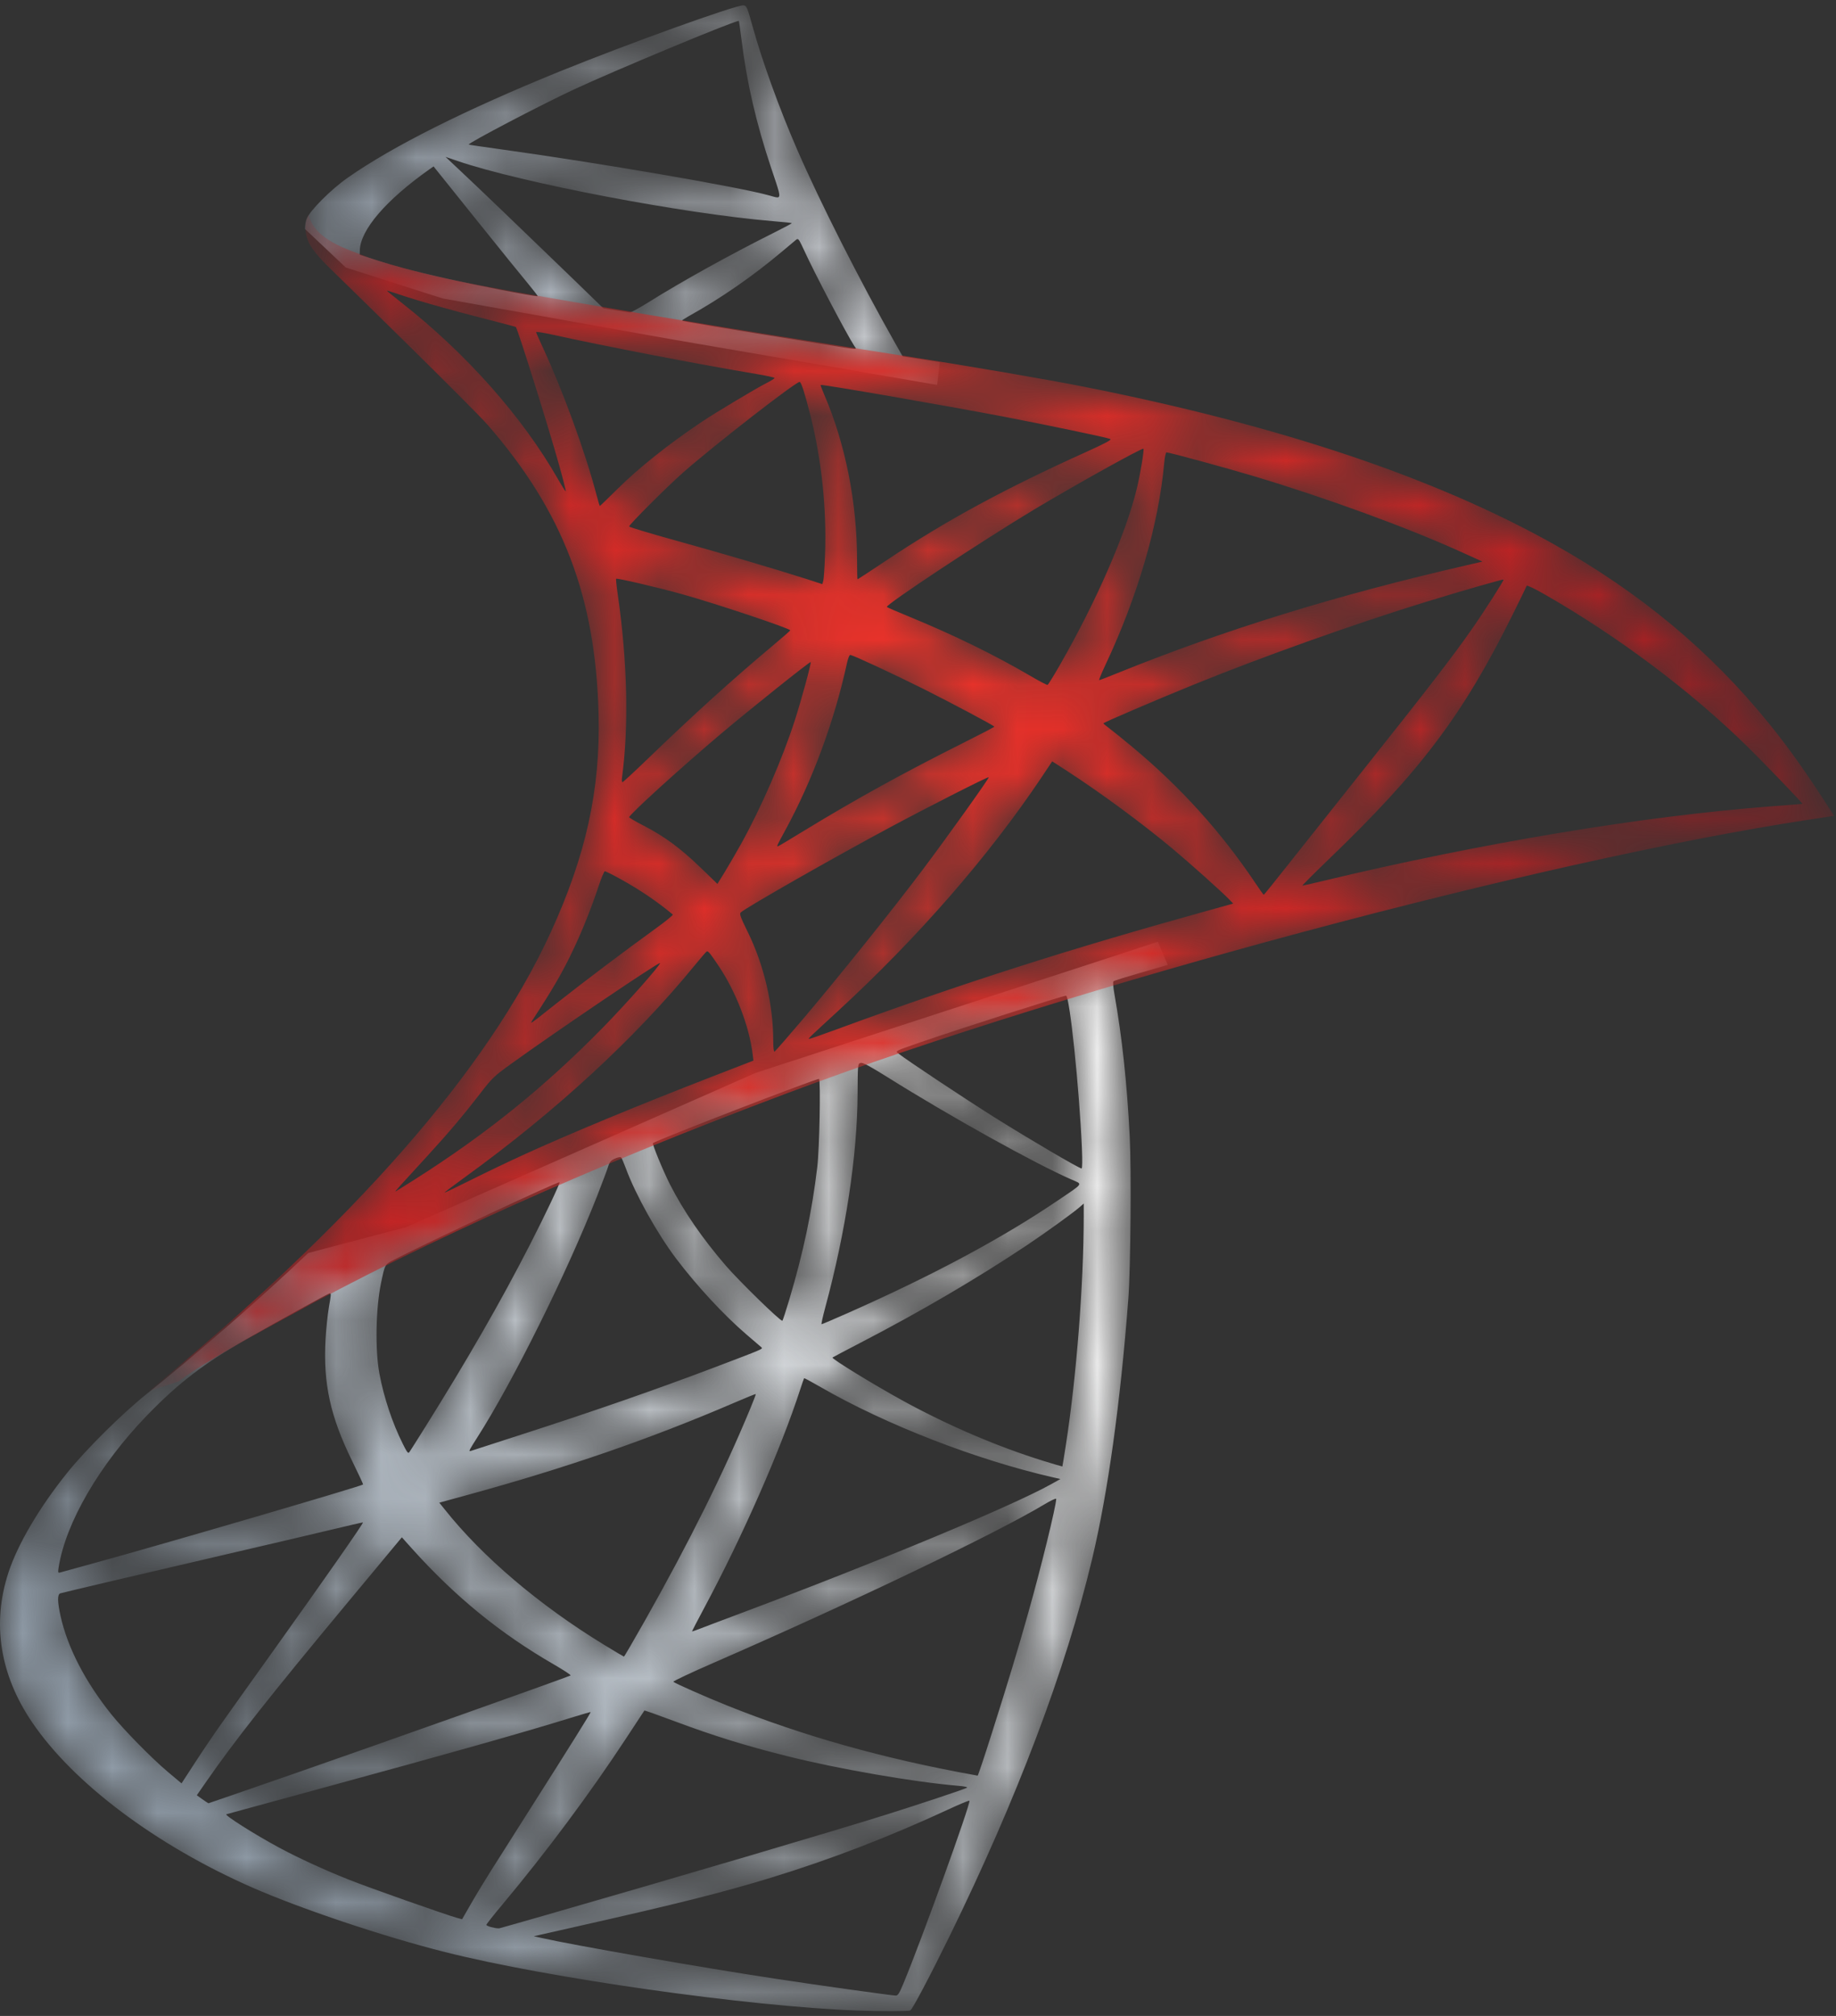 <?xml version="1.0" encoding="UTF-8"?>
<svg width="41px" height="45px" viewBox="0 0 41 45" version="1.1" xmlns="http://www.w3.org/2000/svg" xmlns:xlink="http://www.w3.org/1999/xlink">
    <rect x="0" y="0" width="41" height="45" fill="#333333" stroke="none"/>
    <!-- Generator: Sketch 51.2 (57519) - http://www.bohemiancoding.com/sketch -->
    <title>ms-sql-server</title>
    <desc>Created with Sketch.</desc>
    <defs>
        <path d="M16.877,2.983 L9.07,6.427 L6.883,7.005 C6.329,7.531 5.74,8.066 5.114,8.611 C4.425,9.209 3.777,9.752 3.284,10.144 C2.736,10.581 1.92,11.389 1.504,11.907 C0.883,12.678 0.398,13.501 0.19,14.133 C-0.185,15.271 -0.003,16.423 0.721,17.486 C1.645,18.845 3.485,20.225 5.625,21.165 C6.716,21.644 8.558,22.262 9.94,22.61 C12.241,23.191 16.69,23.822 19.139,23.915 C19.636,23.934 20.298,23.933 20.328,23.913 C20.382,23.877 20.763,23.156 21.206,22.253 C22.712,19.181 23.801,16.3 24.387,13.841 C24.742,12.351 25.019,10.365 25.198,8.011 C25.248,7.351 25.266,5.151 25.228,4.403 C25.165,3.186 25.058,2.195 24.886,1.221 C24.86,1.079 24.851,0.953 24.864,0.942 C24.889,0.92 24.974,0.893 26.077,0.573 L25.857,0.058 L16.877,2.983 Z M22.226,3.988 C21.547,3.562 20.259,2.707 20.054,2.546 C19.99,2.496 19.996,2.493 20.551,2.302 C21.495,1.978 23.734,1.261 23.805,1.261 C23.887,1.261 24.103,3.34 24.16,4.658 C24.172,4.939 24.169,5.118 24.153,5.118 C24.099,5.118 23.003,4.475 22.226,3.988 Z M18.428,8.223 C18.886,6.533 19.144,4.827 19.151,3.458 C19.155,2.782 19.155,2.778 19.219,2.762 C19.222,2.761 19.227,2.76 19.23,2.76 C19.288,2.76 19.446,2.848 19.82,3.081 C21.22,3.958 23.117,5.012 23.93,5.366 C24.182,5.476 24.211,5.434 23.63,5.827 C22.393,6.667 20.855,7.492 18.966,8.33 C18.637,8.476 18.358,8.595 18.347,8.595 C18.336,8.595 18.373,8.428 18.428,8.223 Z M16.208,7.287 C15.681,6.676 15.264,6.069 14.96,5.471 C14.806,5.167 14.559,4.567 14.582,4.551 C14.686,4.475 18.263,3.094 18.289,3.119 C18.329,3.16 18.3,4.677 18.25,5.09 C18.132,6.081 17.938,6.998 17.627,8.04 C17.553,8.289 17.483,8.504 17.472,8.517 C17.472,8.518 17.471,8.518 17.47,8.518 C17.414,8.518 16.512,7.639 16.208,7.287 Z M10.654,11.129 C11.451,9.885 12.659,7.454 13.334,5.734 C13.451,5.435 13.562,5.137 13.582,5.07 C13.612,4.972 13.641,4.938 13.733,4.897 C13.784,4.874 13.828,4.863 13.854,4.866 C13.862,4.866 13.868,4.869 13.872,4.873 C13.885,4.888 13.933,4.998 13.977,5.118 C14.193,5.705 14.68,6.576 15.102,7.134 C15.563,7.742 16.164,8.391 16.667,8.822 C16.828,8.96 16.979,9.089 17.001,9.108 C17.044,9.147 17.058,9.14 15.951,9.56 C14.668,10.046 13.271,10.533 11.667,11.05 C11.055,11.248 10.538,11.415 10.518,11.422 C10.508,11.426 10.501,11.428 10.495,11.428 C10.466,11.428 10.503,11.365 10.654,11.129 Z M8.995,11.265 C8.765,10.807 8.572,10.231 8.472,9.694 C8.374,9.163 8.391,8.244 8.509,7.674 C8.598,7.251 8.594,7.26 8.793,7.158 C9.657,6.716 12.466,5.401 12.494,5.426 C12.513,5.442 12.168,6.168 11.83,6.827 C11.173,8.107 10.449,9.366 9.488,10.903 C9.322,11.168 9.169,11.41 9.148,11.44 C9.138,11.455 9.13,11.464 9.121,11.464 C9.098,11.464 9.069,11.412 8.995,11.265 Z M23.299,11.645 C22.28,11.329 21.176,10.857 20.179,10.311 C19.519,9.95 18.565,9.365 18.591,9.338 C18.599,9.331 18.88,9.182 19.216,9.008 C20.549,8.317 21.822,7.572 22.929,6.833 C23.344,6.556 23.965,6.107 24.103,5.986 L24.201,5.901 L24.201,6.189 C24.2,7.702 24.038,9.772 23.803,11.283 C23.762,11.548 23.727,11.767 23.724,11.77 C23.724,11.77 23.724,11.77 23.723,11.77 C23.712,11.77 23.525,11.715 23.299,11.645 Z M1.309,14.025 C1.464,13.03 2.223,11.725 3.284,10.629 C3.99,9.901 4.555,9.469 5.516,8.921 C6.205,8.528 7.276,7.938 7.355,7.908 C7.36,7.906 7.365,7.906 7.369,7.906 C7.397,7.904 7.39,7.957 7.346,8.206 C7.316,8.38 7.282,8.708 7.27,8.934 C7.215,9.925 7.376,10.657 7.869,11.658 C8.006,11.936 8.113,12.168 8.108,12.172 C8.058,12.214 3.569,13.526 2.158,13.912 C1.74,14.026 1.374,14.127 1.345,14.136 C1.334,14.139 1.325,14.141 1.319,14.141 C1.295,14.141 1.295,14.115 1.309,14.025 Z M15.454,15.449 C15.454,15.443 15.579,15.202 15.732,14.916 C16.583,13.327 17.433,11.396 17.868,10.056 C17.913,9.919 17.952,9.804 17.957,9.799 C17.961,9.794 18.127,9.883 18.326,9.998 C19.776,10.835 21.799,11.621 23.524,12.015 L23.68,12.05 L23.465,12.17 C22.564,12.669 19.597,13.902 16.566,15.038 C16.124,15.204 15.692,15.366 15.608,15.4 C15.533,15.429 15.47,15.451 15.457,15.451 C15.455,15.451 15.454,15.45 15.454,15.449 Z M13.933,16.014 C13.925,16.013 13.72,15.892 13.479,15.744 C12.039,14.864 10.766,13.781 9.93,12.727 L9.81,12.578 L10.431,12.408 C12.645,11.802 14.522,11.154 16.389,10.351 C16.653,10.237 16.873,10.148 16.877,10.153 C16.882,10.157 16.829,10.3 16.759,10.467 C16.168,11.896 15.393,13.455 14.405,15.205 C14.153,15.65 13.942,16.014 13.933,16.014 C13.933,16.014 13.933,16.014 13.933,16.014 Z M21.832,18.672 C21.824,18.67 21.784,18.663 21.744,18.655 C19.728,18.291 17.922,17.782 16.23,17.103 C15.756,16.913 15.073,16.611 15.037,16.576 C15.024,16.564 15.433,16.371 15.944,16.149 C19.034,14.802 22.236,13.268 23.331,12.611 C23.462,12.532 23.56,12.486 23.582,12.49 C23.585,12.491 23.586,12.493 23.586,12.496 C23.586,12.647 23.244,14.041 22.958,15.051 C22.719,15.898 22.518,16.56 22.146,17.733 C21.982,18.25 21.841,18.672 21.832,18.672 C21.832,18.672 21.832,18.672 21.832,18.672 Z M3.75,18.589 C3.394,18.29 2.769,17.655 2.486,17.302 C1.904,16.577 1.509,15.813 1.353,15.112 C1.281,14.788 1.279,14.623 1.347,14.602 C1.446,14.573 3.259,14.147 4.959,13.753 C5.903,13.534 6.995,13.278 7.386,13.184 C7.777,13.09 8.101,13.016 8.105,13.019 C8.121,13.035 7.257,14.271 6.05,15.959 C5.63,16.545 5.137,17.237 4.955,17.495 C4.772,17.753 4.496,18.162 4.34,18.404 L4.054,18.844 L3.75,18.589 Z M4.655,19.288 C4.65,19.287 4.589,19.247 4.52,19.199 L4.395,19.109 L4.591,18.827 C5.227,17.907 6.026,16.895 7.775,14.793 L8.974,13.351 L9.192,13.595 C10.17,14.683 11.165,15.495 12.378,16.195 C12.592,16.319 12.756,16.427 12.742,16.435 C12.691,16.467 8.546,17.939 6.629,18.606 C5.549,18.981 4.662,19.288 4.655,19.288 C4.655,19.288 4.655,19.288 4.655,19.288 Z M10.861,22.002 C10.861,21.987 11.024,21.781 11.222,21.545 C12.199,20.378 13.169,19.075 13.979,17.843 C14.2,17.505 14.386,17.224 14.39,17.218 C14.395,17.212 14.698,17.32 15.065,17.457 C15.949,17.787 16.643,18.002 17.582,18.237 C18.735,18.525 20.401,18.813 21.388,18.897 C21.539,18.909 21.617,18.927 21.592,18.942 C21.546,18.971 20.547,19.304 19.813,19.535 C18.647,19.901 15.083,20.953 12.178,21.787 C11.639,21.942 11.178,22.073 11.154,22.078 C11.147,22.08 11.139,22.08 11.13,22.08 C11.046,22.08 10.861,22.029 10.861,22.002 Z M10.218,21.85 C9.975,21.784 8.258,21.179 7.805,20.999 C7.243,20.776 6.657,20.507 6.226,20.274 C5.686,19.983 5.002,19.55 5.055,19.533 C5.071,19.529 5.999,19.275 7.118,18.97 C10.092,18.16 11.738,17.695 12.817,17.359 C13.019,17.296 13.187,17.249 13.19,17.252 C13.199,17.261 12.718,18.031 11.871,19.363 C11.513,19.926 11.108,20.566 10.969,20.786 C10.83,21.006 10.627,21.34 10.518,21.531 L10.319,21.877 L10.218,21.85 Z M20.003,23.581 C19.889,23.576 18.292,23.353 17.326,23.206 C15.634,22.95 12.801,22.455 12.085,22.293 L11.919,22.256 L12.933,22.027 C15.107,21.538 16.151,21.276 17.209,20.952 C18.545,20.544 19.867,20.035 21.203,19.414 C21.414,19.316 21.594,19.241 21.639,19.231 C21.645,19.23 21.648,19.23 21.649,19.231 C21.677,19.302 20.576,22.348 20.173,23.314 C20.085,23.526 20.051,23.581 20.006,23.581 C20.005,23.581 20.004,23.581 20.003,23.581 Z" id="path-1"></path>
        <linearGradient x1="25.887%" y1="81.467%" x2="93.45%" y2="37.904%" id="linearGradient-3">
            <stop stop-color="#909CA8" offset="0%"></stop>
            <stop stop-color="#EDEDED" offset="100%"></stop>
        </linearGradient>
        <path d="M9.801,0.107 C9.591,0.114 7.227,0.966 5.7,1.585 C3.602,2.437 1.973,3.252 0.968,3.957 C0.594,4.219 0.124,4.691 0.055,4.872 C0.029,4.94 0.017,5.019 0.017,5.1 L0.928,5.96 L3.091,6.65 L8.244,7.569 L14.133,8.58 L14.193,8.075 C14.175,8.072 14.158,8.069 14.14,8.067 L13.365,7.945 L13.207,7.668 C12.407,6.257 11.522,4.511 11.009,3.33 C10.611,2.415 10.229,1.361 10.018,0.598 C9.892,0.145 9.879,0.115 9.809,0.107 C9.808,0.107 9.807,0.107 9.806,0.107 L9.801,0.107 Z M10.381,4.35 C9.689,4.157 6.586,3.625 4.341,3.314 C3.98,3.264 3.678,3.22 3.674,3.215 C3.645,3.187 5.292,2.325 6.023,1.985 C6.959,1.55 9.51,0.49 9.695,0.456 C9.701,0.455 9.704,0.455 9.705,0.456 C9.71,0.462 9.737,0.651 9.765,0.876 C9.881,1.824 10.093,2.742 10.425,3.732 C10.604,4.265 10.657,4.394 10.564,4.394 C10.526,4.394 10.466,4.374 10.381,4.35 Z M7.268,6.964 C7.242,6.962 7.1,6.94 6.951,6.915 L6.68,6.871 L5.999,6.21 C4.802,5.053 3.867,4.158 3.506,3.82 L3.155,3.49 L3.418,3.58 C4.859,4.07 8.471,4.759 10.468,4.925 C10.693,4.943 10.883,4.963 10.888,4.969 C10.894,4.974 10.703,5.076 10.464,5.195 C9.5,5.677 8.44,6.265 7.707,6.723 C7.494,6.857 7.298,6.964 7.269,6.964 C7.269,6.964 7.268,6.964 7.268,6.964 Z M3.111,6.191 C2.373,6.022 2.068,5.942 1.612,5.796 L1.239,5.676 L1.241,5.584 C1.246,5.127 1.823,4.453 2.802,3.763 L2.888,3.703 L3.843,4.893 C4.368,5.548 4.895,6.198 5.012,6.337 C5.128,6.477 5.219,6.596 5.213,6.6 C5.212,6.601 5.21,6.601 5.205,6.601 C5.09,6.601 3.804,6.35 3.111,6.191 Z M11.478,7.654 C9.179,7.283 8.436,7.159 8.436,7.145 C8.436,7.136 8.505,7.091 8.589,7.044 C9.301,6.649 10.019,6.151 10.658,5.613 C10.811,5.484 10.958,5.361 10.985,5.339 C10.996,5.33 11.007,5.324 11.016,5.325 C11.045,5.327 11.075,5.385 11.16,5.57 C11.391,6.077 12.112,7.449 12.286,7.715 C12.311,7.753 12.343,7.776 12.288,7.776 C12.219,7.776 12.011,7.74 11.478,7.654 Z" id="path-4"></path>
        <linearGradient x1="0.001%" y1="50%" x2="100%" y2="50%" id="linearGradient-6">
            <stop stop-color="#939EAA" offset="0%"></stop>
            <stop stop-color="#DBDDE1" offset="100%"></stop>
        </linearGradient>
        <path d="M3.663,0.606 C3.75,0.823 4.011,1.084 4.299,1.361 C4.299,1.361 7.315,4.299 7.685,4.725 C9.356,6.652 10.082,8.549 10.149,11.167 C10.192,12.847 9.867,14.324 9.079,16.041 C7.667,19.118 4.691,22.511 0.095,26.284 L0.77,26.062 C1.203,25.737 1.792,25.391 3.181,24.632 C6.38,22.884 9.973,21.276 14.385,19.62 C20.734,17.237 31.178,14.441 37.12,13.532 L37.739,13.437 L37.644,13.288 C37.1,12.444 36.73,11.924 36.283,11.373 C34.98,9.763 33.402,8.449 31.469,7.368 C28.812,5.883 25.366,4.728 21.01,3.863 C20.187,3.699 18.384,3.391 16.916,3.162 C13.807,2.678 11.803,2.352 9.588,1.966 C8.794,1.829 7.608,1.63 6.821,1.46 C6.411,1.371 5.632,1.187 5.026,0.979 C4.526,0.782 3.822,0.592 3.671,0.019 C3.671,0.019 3.522,0.255 3.663,0.606 Z M9.248,5.931 C8.455,4.538 7.2,3.122 5.748,1.982 C5.567,1.84 5.42,1.719 5.42,1.714 C5.424,1.71 5.537,1.745 5.675,1.792 C5.93,1.878 6.266,1.979 6.657,2.088 C6.93,2.165 7.231,2.245 7.551,2.327 C7.959,2.431 8.297,2.52 8.301,2.525 C8.346,2.576 9.032,4.761 9.265,5.599 C9.355,5.919 9.422,6.186 9.416,6.192 C9.416,6.192 9.416,6.192 9.415,6.192 C9.406,6.192 9.331,6.077 9.248,5.931 Z M10.101,6.266 C9.854,5.322 9.345,3.929 8.888,2.948 C8.814,2.79 8.754,2.651 8.754,2.639 C8.754,2.637 8.756,2.636 8.761,2.636 L8.761,2.636 C8.796,2.633 8.947,2.659 9.126,2.698 C10.283,2.954 12.347,3.352 13.675,3.575 C13.896,3.612 14.078,3.652 14.078,3.664 C14.078,3.676 13.996,3.729 13.895,3.779 C13.673,3.891 12.771,4.43 12.469,4.632 C11.716,5.135 11.039,5.674 10.547,6.164 C10.348,6.361 10.183,6.521 10.177,6.521 C10.172,6.521 10.137,6.407 10.101,6.266 Z M14.794,8.151 C14.071,7.92 12.89,7.573 11.877,7.293 C11.302,7.134 10.831,6.992 10.831,6.978 C10.831,6.936 11.67,6.098 12.031,5.779 C12.72,5.171 14.574,3.73 14.64,3.752 C14.678,3.765 14.751,3.993 14.881,4.505 C15.129,5.487 15.245,6.588 15.206,7.608 C15.196,7.892 15.178,8.155 15.166,8.194 L15.145,8.265 L14.794,8.151 Z M15.921,7.727 C15.92,6.44 15.662,5.141 15.191,4.043 C15.14,3.925 15.102,3.824 15.107,3.819 C15.128,3.799 17.916,4.282 19.183,4.524 C20.127,4.705 21.493,4.99 21.576,5.025 C21.615,5.041 21.474,5.118 21.02,5.323 C19.226,6.131 17.897,6.852 16.575,7.736 C16.227,7.968 15.938,8.158 15.932,8.158 C15.926,8.158 15.921,7.964 15.921,7.727 Z M19.768,10.3 C18.979,9.839 18.086,9.403 17.105,8.999 C16.831,8.887 16.599,8.787 16.587,8.775 C16.542,8.733 18.722,7.292 19.877,6.599 C20.802,6.045 22.29,5.217 22.316,5.243 C22.337,5.265 22.246,5.814 22.167,6.138 C21.92,7.148 21.266,8.646 20.459,10.055 C20.317,10.303 20.19,10.51 20.175,10.514 C20.175,10.515 20.175,10.515 20.174,10.515 C20.152,10.515 19.972,10.42 19.768,10.3 Z M21.469,10.065 C22.193,8.529 22.66,6.918 22.781,5.55 C22.793,5.425 22.815,5.324 22.831,5.324 C22.894,5.324 24.13,5.661 24.77,5.852 C26.362,6.327 28.199,6.998 29.391,7.538 L29.887,7.762 L29.537,7.843 C26.621,8.512 24.122,9.285 21.715,10.26 C21.515,10.342 21.341,10.408 21.329,10.408 C21.316,10.408 21.38,10.254 21.469,10.065 Z M10.671,12.591 C10.826,11.452 10.793,9.99 10.578,8.502 C10.55,8.313 10.534,8.152 10.541,8.145 C10.561,8.126 11.502,8.346 12.015,8.49 C12.787,8.706 14.428,9.255 14.429,9.297 C14.429,9.305 14.248,9.463 14.027,9.648 C13.14,10.39 12.284,11.165 11.258,12.154 C10.954,12.448 10.696,12.686 10.683,12.686 C10.67,12.686 10.664,12.643 10.671,12.591 Z M24.81,14.929 C24.047,13.792 23.143,12.793 22.064,11.896 C21.863,11.729 21.636,11.545 21.56,11.489 C21.484,11.433 21.423,11.381 21.422,11.373 C21.422,11.354 22.574,10.861 23.453,10.503 C24.984,9.881 27.077,9.136 28.643,8.656 C29.468,8.403 30.346,8.151 30.358,8.164 C30.372,8.178 29.922,8.882 29.641,9.283 C29.232,9.869 28.638,10.638 27.286,12.336 C26.576,13.228 25.775,14.237 25.505,14.579 C25.236,14.92 25.009,15.2 25.003,15.2 C24.996,15.2 24.909,15.078 24.81,14.929 Z M26.447,14.414 C28.513,12.43 29.455,11.178 30.564,8.94 C30.729,8.607 30.869,8.319 30.875,8.301 C30.876,8.3 30.876,8.3 30.878,8.3 C30.903,8.295 31.067,8.374 31.264,8.487 C32.913,9.431 34.53,10.643 35.801,11.889 C36.162,12.243 37.046,13.162 37.033,13.17 C37.03,13.172 36.724,13.196 36.354,13.224 C33.496,13.439 29.843,14.046 26.325,14.891 C26.086,14.948 25.879,14.996 25.866,14.996 C25.853,14.996 26.114,14.733 26.447,14.414 Z M14.317,13.761 C14.924,12.65 15.414,11.324 15.696,10.028 C15.721,9.912 15.752,9.842 15.773,9.846 C15.867,9.867 16.748,10.277 17.413,10.609 C18.021,10.914 18.942,11.403 18.988,11.446 C18.994,11.452 18.669,11.621 18.267,11.822 C16.992,12.46 15.899,13.061 14.759,13.757 C14.434,13.956 14.161,14.119 14.152,14.119 C14.124,14.119 14.135,14.094 14.317,13.761 Z M12.423,14.59 C11.98,14.162 11.62,13.896 11.16,13.659 C10.979,13.566 10.832,13.48 10.832,13.468 C10.831,13.412 11.989,12.36 12.883,11.605 C13.522,11.065 14.869,9.989 14.885,10.005 C14.904,10.024 14.675,10.862 14.53,11.31 C14.252,12.169 13.783,13.249 13.332,14.062 C13.225,14.253 13.063,14.533 12.971,14.684 L12.803,14.957 L12.423,14.59 Z M15.482,17.807 C17.274,16.16 18.857,14.344 20.041,12.578 L20.279,12.221 L20.61,12.435 C21.369,12.928 22.268,13.59 22.953,14.16 C23.337,14.48 24.084,15.147 24.237,15.309 L24.32,15.396 L23.77,15.549 C20.661,16.41 18.26,17.177 15.458,18.206 C15.147,18.32 14.878,18.414 14.86,18.414 C14.856,18.414 14.852,18.415 14.849,18.415 C14.821,18.415 14.852,18.386 15.482,17.807 Z M14.049,18.453 C14.047,17.632 13.839,16.755 13.472,16.013 C13.317,15.699 13.291,15.623 13.323,15.594 C13.451,15.479 15.428,14.352 16.675,13.685 C17.531,13.226 18.845,12.559 18.862,12.576 C18.878,12.592 17.943,13.9 17.388,14.638 C16.723,15.522 15.539,16.999 14.725,17.96 C14.384,18.362 14.093,18.695 14.077,18.701 C14.077,18.701 14.076,18.701 14.076,18.701 C14.059,18.701 14.049,18.604 14.049,18.453 Z M8.67,18.002 C9.119,17.317 9.344,16.929 9.579,16.434 C9.789,15.994 9.997,15.471 10.146,15.017 C10.208,14.828 10.273,14.674 10.289,14.674 C10.306,14.674 10.465,14.753 10.642,14.851 C11.074,15.09 11.463,15.354 11.806,15.64 C11.819,15.651 11.642,15.796 11.411,15.962 C10.768,16.425 9.789,17.164 9.221,17.614 C8.805,17.946 8.668,18.053 8.647,18.053 C8.638,18.053 8.65,18.033 8.67,18.002 Z M6.706,21.849 C6.706,21.841 6.916,21.684 7.172,21.498 C9.204,20.025 10.955,18.412 12.275,16.8 C12.416,16.628 12.544,16.478 12.56,16.468 C12.565,16.465 12.569,16.464 12.573,16.464 C12.604,16.46 12.648,16.517 12.832,16.791 C13.219,17.369 13.515,18.139 13.591,18.766 L13.607,18.901 L12.68,19.26 C11.015,19.905 9.483,20.541 8.447,21.015 C8.158,21.147 7.647,21.391 7.313,21.558 C6.988,21.72 6.721,21.849 6.707,21.849 C6.706,21.849 6.706,21.849 6.706,21.849 Z M6.344,21.009 C6.789,20.525 7.129,20.123 7.516,19.622 C7.77,19.291 7.819,19.245 8.192,18.976 C9.196,18.252 11.493,16.698 11.519,16.725 C11.546,16.752 10.77,17.629 10.247,18.162 C8.938,19.496 7.641,20.542 6.033,21.561 C5.832,21.688 5.648,21.803 5.624,21.817 C5.62,21.82 5.616,21.822 5.614,21.822 C5.599,21.822 5.712,21.697 6.344,21.009 Z" id="path-7"></path>
        <radialGradient cx="44.815%" cy="44.062%" fx="44.815%" fy="44.062%" r="69.632%" gradientTransform="translate(0.448,0.441),scale(0.698,1),rotate(-171.411),scale(1,1.997),translate(-0.448,-0.441)" id="radialGradient-9">
            <stop stop-color="#ED342B" offset="0%"></stop>
            <stop stop-color="#A81C21" offset="100%"></stop>
        </radialGradient>
    </defs>
    <g id="Nowwhere_Design" stroke="none" stroke-width="1" fill="none" fill-rule="evenodd">
        <g id="Case-Studies_Nowwhere_desktop" transform="translate(-862, -11735)">
            <g id="Results" transform="translate(505, 11140)">
                <g id="Technologies-Stack" transform="translate(0, 430)">
                    <g id="Technologies" transform="translate(0, 93)">
                        <g id="Tech-icons_1st-row" transform="translate(0, 72)">
                            <g id="ms-sql-server" transform="translate(357, 0)">
                                <g id="Group-3" transform="translate(0, 20.965)">
                                    <mask id="mask-2" fill="white">
                                        <use xlink:href="#path-1"></use>
                                    </mask>
                                    <g id="Clip-2"></g>
                                    <path d="M16.877,2.983 L9.07,6.427 L6.883,7.005 C6.329,7.531 5.74,8.066 5.114,8.611 C4.425,9.209 3.777,9.752 3.284,10.144 C2.736,10.581 1.92,11.389 1.504,11.907 C0.883,12.678 0.398,13.501 0.19,14.133 C-0.185,15.271 -0.003,16.423 0.721,17.486 C1.645,18.845 3.485,20.225 5.625,21.165 C6.716,21.644 8.558,22.262 9.94,22.61 C12.241,23.191 16.69,23.822 19.139,23.915 C19.636,23.934 20.298,23.933 20.328,23.913 C20.382,23.877 20.763,23.156 21.206,22.253 C22.712,19.181 23.801,16.3 24.387,13.841 C24.742,12.351 25.019,10.365 25.198,8.011 C25.248,7.351 25.266,5.151 25.228,4.403 C25.165,3.186 25.058,2.195 24.886,1.221 C24.86,1.079 24.851,0.953 24.864,0.942 C24.889,0.92 24.974,0.893 26.077,0.573 L25.857,0.058 L16.877,2.983 Z M22.226,3.988 C21.547,3.562 20.259,2.707 20.054,2.546 C19.99,2.496 19.996,2.493 20.551,2.302 C21.495,1.978 23.734,1.261 23.805,1.261 C23.887,1.261 24.103,3.34 24.16,4.658 C24.172,4.939 24.169,5.118 24.153,5.118 C24.099,5.118 23.003,4.475 22.226,3.988 Z M18.428,8.223 C18.886,6.533 19.144,4.827 19.151,3.458 C19.155,2.782 19.155,2.778 19.219,2.762 C19.222,2.761 19.227,2.76 19.23,2.76 C19.288,2.76 19.446,2.848 19.82,3.081 C21.22,3.958 23.117,5.012 23.93,5.366 C24.182,5.476 24.211,5.434 23.63,5.827 C22.393,6.667 20.855,7.492 18.966,8.33 C18.637,8.476 18.358,8.595 18.347,8.595 C18.336,8.595 18.373,8.428 18.428,8.223 Z M16.208,7.287 C15.681,6.676 15.264,6.069 14.96,5.471 C14.806,5.167 14.559,4.567 14.582,4.551 C14.686,4.475 18.263,3.094 18.289,3.119 C18.329,3.16 18.3,4.677 18.25,5.09 C18.132,6.081 17.938,6.998 17.627,8.04 C17.553,8.289 17.483,8.504 17.472,8.517 C17.472,8.518 17.471,8.518 17.47,8.518 C17.414,8.518 16.512,7.639 16.208,7.287 Z M10.654,11.129 C11.451,9.885 12.659,7.454 13.334,5.734 C13.451,5.435 13.562,5.137 13.582,5.07 C13.612,4.972 13.641,4.938 13.733,4.897 C13.784,4.874 13.828,4.863 13.854,4.866 C13.862,4.866 13.868,4.869 13.872,4.873 C13.885,4.888 13.933,4.998 13.977,5.118 C14.193,5.705 14.68,6.576 15.102,7.134 C15.563,7.742 16.164,8.391 16.667,8.822 C16.828,8.96 16.979,9.089 17.001,9.108 C17.044,9.147 17.058,9.14 15.951,9.56 C14.668,10.046 13.271,10.533 11.667,11.05 C11.055,11.248 10.538,11.415 10.518,11.422 C10.508,11.426 10.501,11.428 10.495,11.428 C10.466,11.428 10.503,11.365 10.654,11.129 Z M8.995,11.265 C8.765,10.807 8.572,10.231 8.472,9.694 C8.374,9.163 8.391,8.244 8.509,7.674 C8.598,7.251 8.594,7.26 8.793,7.158 C9.657,6.716 12.466,5.401 12.494,5.426 C12.513,5.442 12.168,6.168 11.83,6.827 C11.173,8.107 10.449,9.366 9.488,10.903 C9.322,11.168 9.169,11.41 9.148,11.44 C9.138,11.455 9.13,11.464 9.121,11.464 C9.098,11.464 9.069,11.412 8.995,11.265 Z M23.299,11.645 C22.28,11.329 21.176,10.857 20.179,10.311 C19.519,9.95 18.565,9.365 18.591,9.338 C18.599,9.331 18.88,9.182 19.216,9.008 C20.549,8.317 21.822,7.572 22.929,6.833 C23.344,6.556 23.965,6.107 24.103,5.986 L24.201,5.901 L24.201,6.189 C24.2,7.702 24.038,9.772 23.803,11.283 C23.762,11.548 23.727,11.767 23.724,11.77 C23.724,11.77 23.724,11.77 23.723,11.77 C23.712,11.77 23.525,11.715 23.299,11.645 Z M1.309,14.025 C1.464,13.03 2.223,11.725 3.284,10.629 C3.99,9.901 4.555,9.469 5.516,8.921 C6.205,8.528 7.276,7.938 7.355,7.908 C7.36,7.906 7.365,7.906 7.369,7.906 C7.397,7.904 7.39,7.957 7.346,8.206 C7.316,8.38 7.282,8.708 7.27,8.934 C7.215,9.925 7.376,10.657 7.869,11.658 C8.006,11.936 8.113,12.168 8.108,12.172 C8.058,12.214 3.569,13.526 2.158,13.912 C1.74,14.026 1.374,14.127 1.345,14.136 C1.334,14.139 1.325,14.141 1.319,14.141 C1.295,14.141 1.295,14.115 1.309,14.025 Z M15.454,15.449 C15.454,15.443 15.579,15.202 15.732,14.916 C16.583,13.327 17.433,11.396 17.868,10.056 C17.913,9.919 17.952,9.804 17.957,9.799 C17.961,9.794 18.127,9.883 18.326,9.998 C19.776,10.835 21.799,11.621 23.524,12.015 L23.68,12.05 L23.465,12.17 C22.564,12.669 19.597,13.902 16.566,15.038 C16.124,15.204 15.692,15.366 15.608,15.4 C15.533,15.429 15.47,15.451 15.457,15.451 C15.455,15.451 15.454,15.45 15.454,15.449 Z M13.933,16.014 C13.925,16.013 13.72,15.892 13.479,15.744 C12.039,14.864 10.766,13.781 9.93,12.727 L9.81,12.578 L10.431,12.408 C12.645,11.802 14.522,11.154 16.389,10.351 C16.653,10.237 16.873,10.148 16.877,10.153 C16.882,10.157 16.829,10.3 16.759,10.467 C16.168,11.896 15.393,13.455 14.405,15.205 C14.153,15.65 13.942,16.014 13.933,16.014 C13.933,16.014 13.933,16.014 13.933,16.014 Z M21.832,18.672 C21.824,18.67 21.784,18.663 21.744,18.655 C19.728,18.291 17.922,17.782 16.23,17.103 C15.756,16.913 15.073,16.611 15.037,16.576 C15.024,16.564 15.433,16.371 15.944,16.149 C19.034,14.802 22.236,13.268 23.331,12.611 C23.462,12.532 23.56,12.486 23.582,12.49 C23.585,12.491 23.586,12.493 23.586,12.496 C23.586,12.647 23.244,14.041 22.958,15.051 C22.719,15.898 22.518,16.56 22.146,17.733 C21.982,18.25 21.841,18.672 21.832,18.672 C21.832,18.672 21.832,18.672 21.832,18.672 Z M3.75,18.589 C3.394,18.29 2.769,17.655 2.486,17.302 C1.904,16.577 1.509,15.813 1.353,15.112 C1.281,14.788 1.279,14.623 1.347,14.602 C1.446,14.573 3.259,14.147 4.959,13.753 C5.903,13.534 6.995,13.278 7.386,13.184 C7.777,13.09 8.101,13.016 8.105,13.019 C8.121,13.035 7.257,14.271 6.05,15.959 C5.63,16.545 5.137,17.237 4.955,17.495 C4.772,17.753 4.496,18.162 4.34,18.404 L4.054,18.844 L3.75,18.589 Z M4.655,19.288 C4.65,19.287 4.589,19.247 4.52,19.199 L4.395,19.109 L4.591,18.827 C5.227,17.907 6.026,16.895 7.775,14.793 L8.974,13.351 L9.192,13.595 C10.17,14.683 11.165,15.495 12.378,16.195 C12.592,16.319 12.756,16.427 12.742,16.435 C12.691,16.467 8.546,17.939 6.629,18.606 C5.549,18.981 4.662,19.288 4.655,19.288 C4.655,19.288 4.655,19.288 4.655,19.288 Z M10.861,22.002 C10.861,21.987 11.024,21.781 11.222,21.545 C12.199,20.378 13.169,19.075 13.979,17.843 C14.2,17.505 14.386,17.224 14.39,17.218 C14.395,17.212 14.698,17.32 15.065,17.457 C15.949,17.787 16.643,18.002 17.582,18.237 C18.735,18.525 20.401,18.813 21.388,18.897 C21.539,18.909 21.617,18.927 21.592,18.942 C21.546,18.971 20.547,19.304 19.813,19.535 C18.647,19.901 15.083,20.953 12.178,21.787 C11.639,21.942 11.178,22.073 11.154,22.078 C11.147,22.08 11.139,22.08 11.13,22.08 C11.046,22.08 10.861,22.029 10.861,22.002 Z M10.218,21.85 C9.975,21.784 8.258,21.179 7.805,20.999 C7.243,20.776 6.657,20.507 6.226,20.274 C5.686,19.983 5.002,19.55 5.055,19.533 C5.071,19.529 5.999,19.275 7.118,18.97 C10.092,18.16 11.738,17.695 12.817,17.359 C13.019,17.296 13.187,17.249 13.19,17.252 C13.199,17.261 12.718,18.031 11.871,19.363 C11.513,19.926 11.108,20.566 10.969,20.786 C10.83,21.006 10.627,21.34 10.518,21.531 L10.319,21.877 L10.218,21.85 Z M20.003,23.581 C19.889,23.576 18.292,23.353 17.326,23.206 C15.634,22.95 12.801,22.455 12.085,22.293 L11.919,22.256 L12.933,22.027 C15.107,21.538 16.151,21.276 17.209,20.952 C18.545,20.544 19.867,20.035 21.203,19.414 C21.414,19.316 21.594,19.241 21.639,19.231 C21.645,19.23 21.648,19.23 21.649,19.231 C21.677,19.302 20.576,22.348 20.173,23.314 C20.085,23.526 20.051,23.581 20.006,23.581 C20.005,23.581 20.004,23.581 20.003,23.581 Z" id="Fill-1" fill="url(#linearGradient-3)" mask="url(#mask-2)"></path>
                                </g>
                                <g id="Group-6" transform="translate(6.794, 0.012)">
                                    <mask id="mask-5" fill="white">
                                        <use xlink:href="#path-4"></use>
                                    </mask>
                                    <g id="Clip-5"></g>
                                    <path d="M9.801,0.107 C9.591,0.114 7.227,0.966 5.7,1.585 C3.602,2.437 1.973,3.252 0.968,3.957 C0.594,4.219 0.124,4.691 0.055,4.872 C0.029,4.94 0.017,5.019 0.017,5.1 L0.928,5.96 L3.091,6.65 L8.244,7.569 L14.133,8.58 L14.193,8.075 C14.175,8.072 14.158,8.069 14.14,8.067 L13.365,7.945 L13.207,7.668 C12.407,6.257 11.522,4.511 11.009,3.33 C10.611,2.415 10.229,1.361 10.018,0.598 C9.892,0.145 9.879,0.115 9.809,0.107 C9.808,0.107 9.807,0.107 9.806,0.107 L9.801,0.107 Z M10.381,4.35 C9.689,4.157 6.586,3.625 4.341,3.314 C3.98,3.264 3.678,3.22 3.674,3.215 C3.645,3.187 5.292,2.325 6.023,1.985 C6.959,1.55 9.51,0.49 9.695,0.456 C9.701,0.455 9.704,0.455 9.705,0.456 C9.71,0.462 9.737,0.651 9.765,0.876 C9.881,1.824 10.093,2.742 10.425,3.732 C10.604,4.265 10.657,4.394 10.564,4.394 C10.526,4.394 10.466,4.374 10.381,4.35 Z M7.268,6.964 C7.242,6.962 7.1,6.94 6.951,6.915 L6.68,6.871 L5.999,6.21 C4.802,5.053 3.867,4.158 3.506,3.82 L3.155,3.49 L3.418,3.58 C4.859,4.07 8.471,4.759 10.468,4.925 C10.693,4.943 10.883,4.963 10.888,4.969 C10.894,4.974 10.703,5.076 10.464,5.195 C9.5,5.677 8.44,6.265 7.707,6.723 C7.494,6.857 7.298,6.964 7.269,6.964 C7.269,6.964 7.268,6.964 7.268,6.964 Z M3.111,6.191 C2.373,6.022 2.068,5.942 1.612,5.796 L1.239,5.676 L1.241,5.584 C1.246,5.127 1.823,4.453 2.802,3.763 L2.888,3.703 L3.843,4.893 C4.368,5.548 4.895,6.198 5.012,6.337 C5.128,6.477 5.219,6.596 5.213,6.6 C5.212,6.601 5.21,6.601 5.205,6.601 C5.09,6.601 3.804,6.35 3.111,6.191 Z M11.478,7.654 C9.179,7.283 8.436,7.159 8.436,7.145 C8.436,7.136 8.505,7.091 8.589,7.044 C9.301,6.649 10.019,6.151 10.658,5.613 C10.811,5.484 10.958,5.361 10.985,5.339 C10.996,5.33 11.007,5.324 11.016,5.325 C11.045,5.327 11.075,5.385 11.16,5.57 C11.391,6.077 12.112,7.449 12.286,7.715 C12.311,7.753 12.343,7.776 12.288,7.776 C12.219,7.776 12.011,7.74 11.478,7.654 Z" id="Fill-4" fill="url(#linearGradient-6)" mask="url(#mask-5)"></path>
                                </g>
                                <g id="Group-9" transform="translate(3.218, 4.774)">
                                    <mask id="mask-8" fill="white">
                                        <use xlink:href="#path-7"></use>
                                    </mask>
                                    <g id="Clip-8"></g>
                                    <path d="M3.663,0.606 C3.75,0.823 4.011,1.084 4.299,1.361 C4.299,1.361 7.315,4.299 7.685,4.725 C9.356,6.652 10.082,8.549 10.149,11.167 C10.192,12.847 9.867,14.324 9.079,16.041 C7.667,19.118 4.691,22.511 0.095,26.284 L0.77,26.062 C1.203,25.737 1.792,25.391 3.181,24.632 C6.38,22.884 9.973,21.276 14.385,19.62 C20.734,17.237 31.178,14.441 37.12,13.532 L37.739,13.437 L37.644,13.288 C37.1,12.444 36.73,11.924 36.283,11.373 C34.98,9.763 33.402,8.449 31.469,7.368 C28.812,5.883 25.366,4.728 21.01,3.863 C20.187,3.699 18.384,3.391 16.916,3.162 C13.807,2.678 11.803,2.352 9.588,1.966 C8.794,1.829 7.608,1.63 6.821,1.46 C6.411,1.371 5.632,1.187 5.026,0.979 C4.526,0.782 3.822,0.592 3.671,0.019 C3.671,0.019 3.522,0.255 3.663,0.606 Z M9.248,5.931 C8.455,4.538 7.2,3.122 5.748,1.982 C5.567,1.84 5.42,1.719 5.42,1.714 C5.424,1.71 5.537,1.745 5.675,1.792 C5.93,1.878 6.266,1.979 6.657,2.088 C6.93,2.165 7.231,2.245 7.551,2.327 C7.959,2.431 8.297,2.52 8.301,2.525 C8.346,2.576 9.032,4.761 9.265,5.599 C9.355,5.919 9.422,6.186 9.416,6.192 C9.416,6.192 9.416,6.192 9.415,6.192 C9.406,6.192 9.331,6.077 9.248,5.931 Z M10.101,6.266 C9.854,5.322 9.345,3.929 8.888,2.948 C8.814,2.79 8.754,2.651 8.754,2.639 C8.754,2.637 8.756,2.636 8.761,2.636 L8.761,2.636 C8.796,2.633 8.947,2.659 9.126,2.698 C10.283,2.954 12.347,3.352 13.675,3.575 C13.896,3.612 14.078,3.652 14.078,3.664 C14.078,3.676 13.996,3.729 13.895,3.779 C13.673,3.891 12.771,4.43 12.469,4.632 C11.716,5.135 11.039,5.674 10.547,6.164 C10.348,6.361 10.183,6.521 10.177,6.521 C10.172,6.521 10.137,6.407 10.101,6.266 Z M14.794,8.151 C14.071,7.92 12.89,7.573 11.877,7.293 C11.302,7.134 10.831,6.992 10.831,6.978 C10.831,6.936 11.67,6.098 12.031,5.779 C12.72,5.171 14.574,3.73 14.64,3.752 C14.678,3.765 14.751,3.993 14.881,4.505 C15.129,5.487 15.245,6.588 15.206,7.608 C15.196,7.892 15.178,8.155 15.166,8.194 L15.145,8.265 L14.794,8.151 Z M15.921,7.727 C15.92,6.44 15.662,5.141 15.191,4.043 C15.14,3.925 15.102,3.824 15.107,3.819 C15.128,3.799 17.916,4.282 19.183,4.524 C20.127,4.705 21.493,4.99 21.576,5.025 C21.615,5.041 21.474,5.118 21.02,5.323 C19.226,6.131 17.897,6.852 16.575,7.736 C16.227,7.968 15.938,8.158 15.932,8.158 C15.926,8.158 15.921,7.964 15.921,7.727 Z M19.768,10.3 C18.979,9.839 18.086,9.403 17.105,8.999 C16.831,8.887 16.599,8.787 16.587,8.775 C16.542,8.733 18.722,7.292 19.877,6.599 C20.802,6.045 22.29,5.217 22.316,5.243 C22.337,5.265 22.246,5.814 22.167,6.138 C21.92,7.148 21.266,8.646 20.459,10.055 C20.317,10.303 20.19,10.51 20.175,10.514 C20.175,10.515 20.175,10.515 20.174,10.515 C20.152,10.515 19.972,10.42 19.768,10.3 Z M21.469,10.065 C22.193,8.529 22.66,6.918 22.781,5.55 C22.793,5.425 22.815,5.324 22.831,5.324 C22.894,5.324 24.13,5.661 24.77,5.852 C26.362,6.327 28.199,6.998 29.391,7.538 L29.887,7.762 L29.537,7.843 C26.621,8.512 24.122,9.285 21.715,10.26 C21.515,10.342 21.341,10.408 21.329,10.408 C21.316,10.408 21.38,10.254 21.469,10.065 Z M10.671,12.591 C10.826,11.452 10.793,9.99 10.578,8.502 C10.55,8.313 10.534,8.152 10.541,8.145 C10.561,8.126 11.502,8.346 12.015,8.49 C12.787,8.706 14.428,9.255 14.429,9.297 C14.429,9.305 14.248,9.463 14.027,9.648 C13.14,10.39 12.284,11.165 11.258,12.154 C10.954,12.448 10.696,12.686 10.683,12.686 C10.67,12.686 10.664,12.643 10.671,12.591 Z M24.81,14.929 C24.047,13.792 23.143,12.793 22.064,11.896 C21.863,11.729 21.636,11.545 21.56,11.489 C21.484,11.433 21.423,11.381 21.422,11.373 C21.422,11.354 22.574,10.861 23.453,10.503 C24.984,9.881 27.077,9.136 28.643,8.656 C29.468,8.403 30.346,8.151 30.358,8.164 C30.372,8.178 29.922,8.882 29.641,9.283 C29.232,9.869 28.638,10.638 27.286,12.336 C26.576,13.228 25.775,14.237 25.505,14.579 C25.236,14.92 25.009,15.2 25.003,15.2 C24.996,15.2 24.909,15.078 24.81,14.929 Z M26.447,14.414 C28.513,12.43 29.455,11.178 30.564,8.94 C30.729,8.607 30.869,8.319 30.875,8.301 C30.876,8.3 30.876,8.3 30.878,8.3 C30.903,8.295 31.067,8.374 31.264,8.487 C32.913,9.431 34.53,10.643 35.801,11.889 C36.162,12.243 37.046,13.162 37.033,13.17 C37.03,13.172 36.724,13.196 36.354,13.224 C33.496,13.439 29.843,14.046 26.325,14.891 C26.086,14.948 25.879,14.996 25.866,14.996 C25.853,14.996 26.114,14.733 26.447,14.414 Z M14.317,13.761 C14.924,12.65 15.414,11.324 15.696,10.028 C15.721,9.912 15.752,9.842 15.773,9.846 C15.867,9.867 16.748,10.277 17.413,10.609 C18.021,10.914 18.942,11.403 18.988,11.446 C18.994,11.452 18.669,11.621 18.267,11.822 C16.992,12.46 15.899,13.061 14.759,13.757 C14.434,13.956 14.161,14.119 14.152,14.119 C14.124,14.119 14.135,14.094 14.317,13.761 Z M12.423,14.59 C11.98,14.162 11.62,13.896 11.16,13.659 C10.979,13.566 10.832,13.48 10.832,13.468 C10.831,13.412 11.989,12.36 12.883,11.605 C13.522,11.065 14.869,9.989 14.885,10.005 C14.904,10.024 14.675,10.862 14.53,11.31 C14.252,12.169 13.783,13.249 13.332,14.062 C13.225,14.253 13.063,14.533 12.971,14.684 L12.803,14.957 L12.423,14.59 Z M15.482,17.807 C17.274,16.16 18.857,14.344 20.041,12.578 L20.279,12.221 L20.61,12.435 C21.369,12.928 22.268,13.59 22.953,14.16 C23.337,14.48 24.084,15.147 24.237,15.309 L24.32,15.396 L23.77,15.549 C20.661,16.41 18.26,17.177 15.458,18.206 C15.147,18.32 14.878,18.414 14.86,18.414 C14.856,18.414 14.852,18.415 14.849,18.415 C14.821,18.415 14.852,18.386 15.482,17.807 Z M14.049,18.453 C14.047,17.632 13.839,16.755 13.472,16.013 C13.317,15.699 13.291,15.623 13.323,15.594 C13.451,15.479 15.428,14.352 16.675,13.685 C17.531,13.226 18.845,12.559 18.862,12.576 C18.878,12.592 17.943,13.9 17.388,14.638 C16.723,15.522 15.539,16.999 14.725,17.96 C14.384,18.362 14.093,18.695 14.077,18.701 C14.077,18.701 14.076,18.701 14.076,18.701 C14.059,18.701 14.049,18.604 14.049,18.453 Z M8.67,18.002 C9.119,17.317 9.344,16.929 9.579,16.434 C9.789,15.994 9.997,15.471 10.146,15.017 C10.208,14.828 10.273,14.674 10.289,14.674 C10.306,14.674 10.465,14.753 10.642,14.851 C11.074,15.09 11.463,15.354 11.806,15.64 C11.819,15.651 11.642,15.796 11.411,15.962 C10.768,16.425 9.789,17.164 9.221,17.614 C8.805,17.946 8.668,18.053 8.647,18.053 C8.638,18.053 8.65,18.033 8.67,18.002 Z M6.706,21.849 C6.706,21.841 6.916,21.684 7.172,21.498 C9.204,20.025 10.955,18.412 12.275,16.8 C12.416,16.628 12.544,16.478 12.56,16.468 C12.565,16.465 12.569,16.464 12.573,16.464 C12.604,16.46 12.648,16.517 12.832,16.791 C13.219,17.369 13.515,18.139 13.591,18.766 L13.607,18.901 L12.68,19.26 C11.015,19.905 9.483,20.541 8.447,21.015 C8.158,21.147 7.647,21.391 7.313,21.558 C6.988,21.72 6.721,21.849 6.707,21.849 C6.706,21.849 6.706,21.849 6.706,21.849 Z M6.344,21.009 C6.789,20.525 7.129,20.123 7.516,19.622 C7.77,19.291 7.819,19.245 8.192,18.976 C9.196,18.252 11.493,16.698 11.519,16.725 C11.546,16.752 10.77,17.629 10.247,18.162 C8.938,19.496 7.641,20.542 6.033,21.561 C5.832,21.688 5.648,21.803 5.624,21.817 C5.62,21.82 5.616,21.822 5.614,21.822 C5.599,21.822 5.712,21.697 6.344,21.009 Z" id="Fill-7" fill="url(#radialGradient-9)" mask="url(#mask-8)"></path>
                                </g>
                            </g>
                        </g>
                    </g>
                </g>
            </g>
        </g>
    </g>
</svg>
